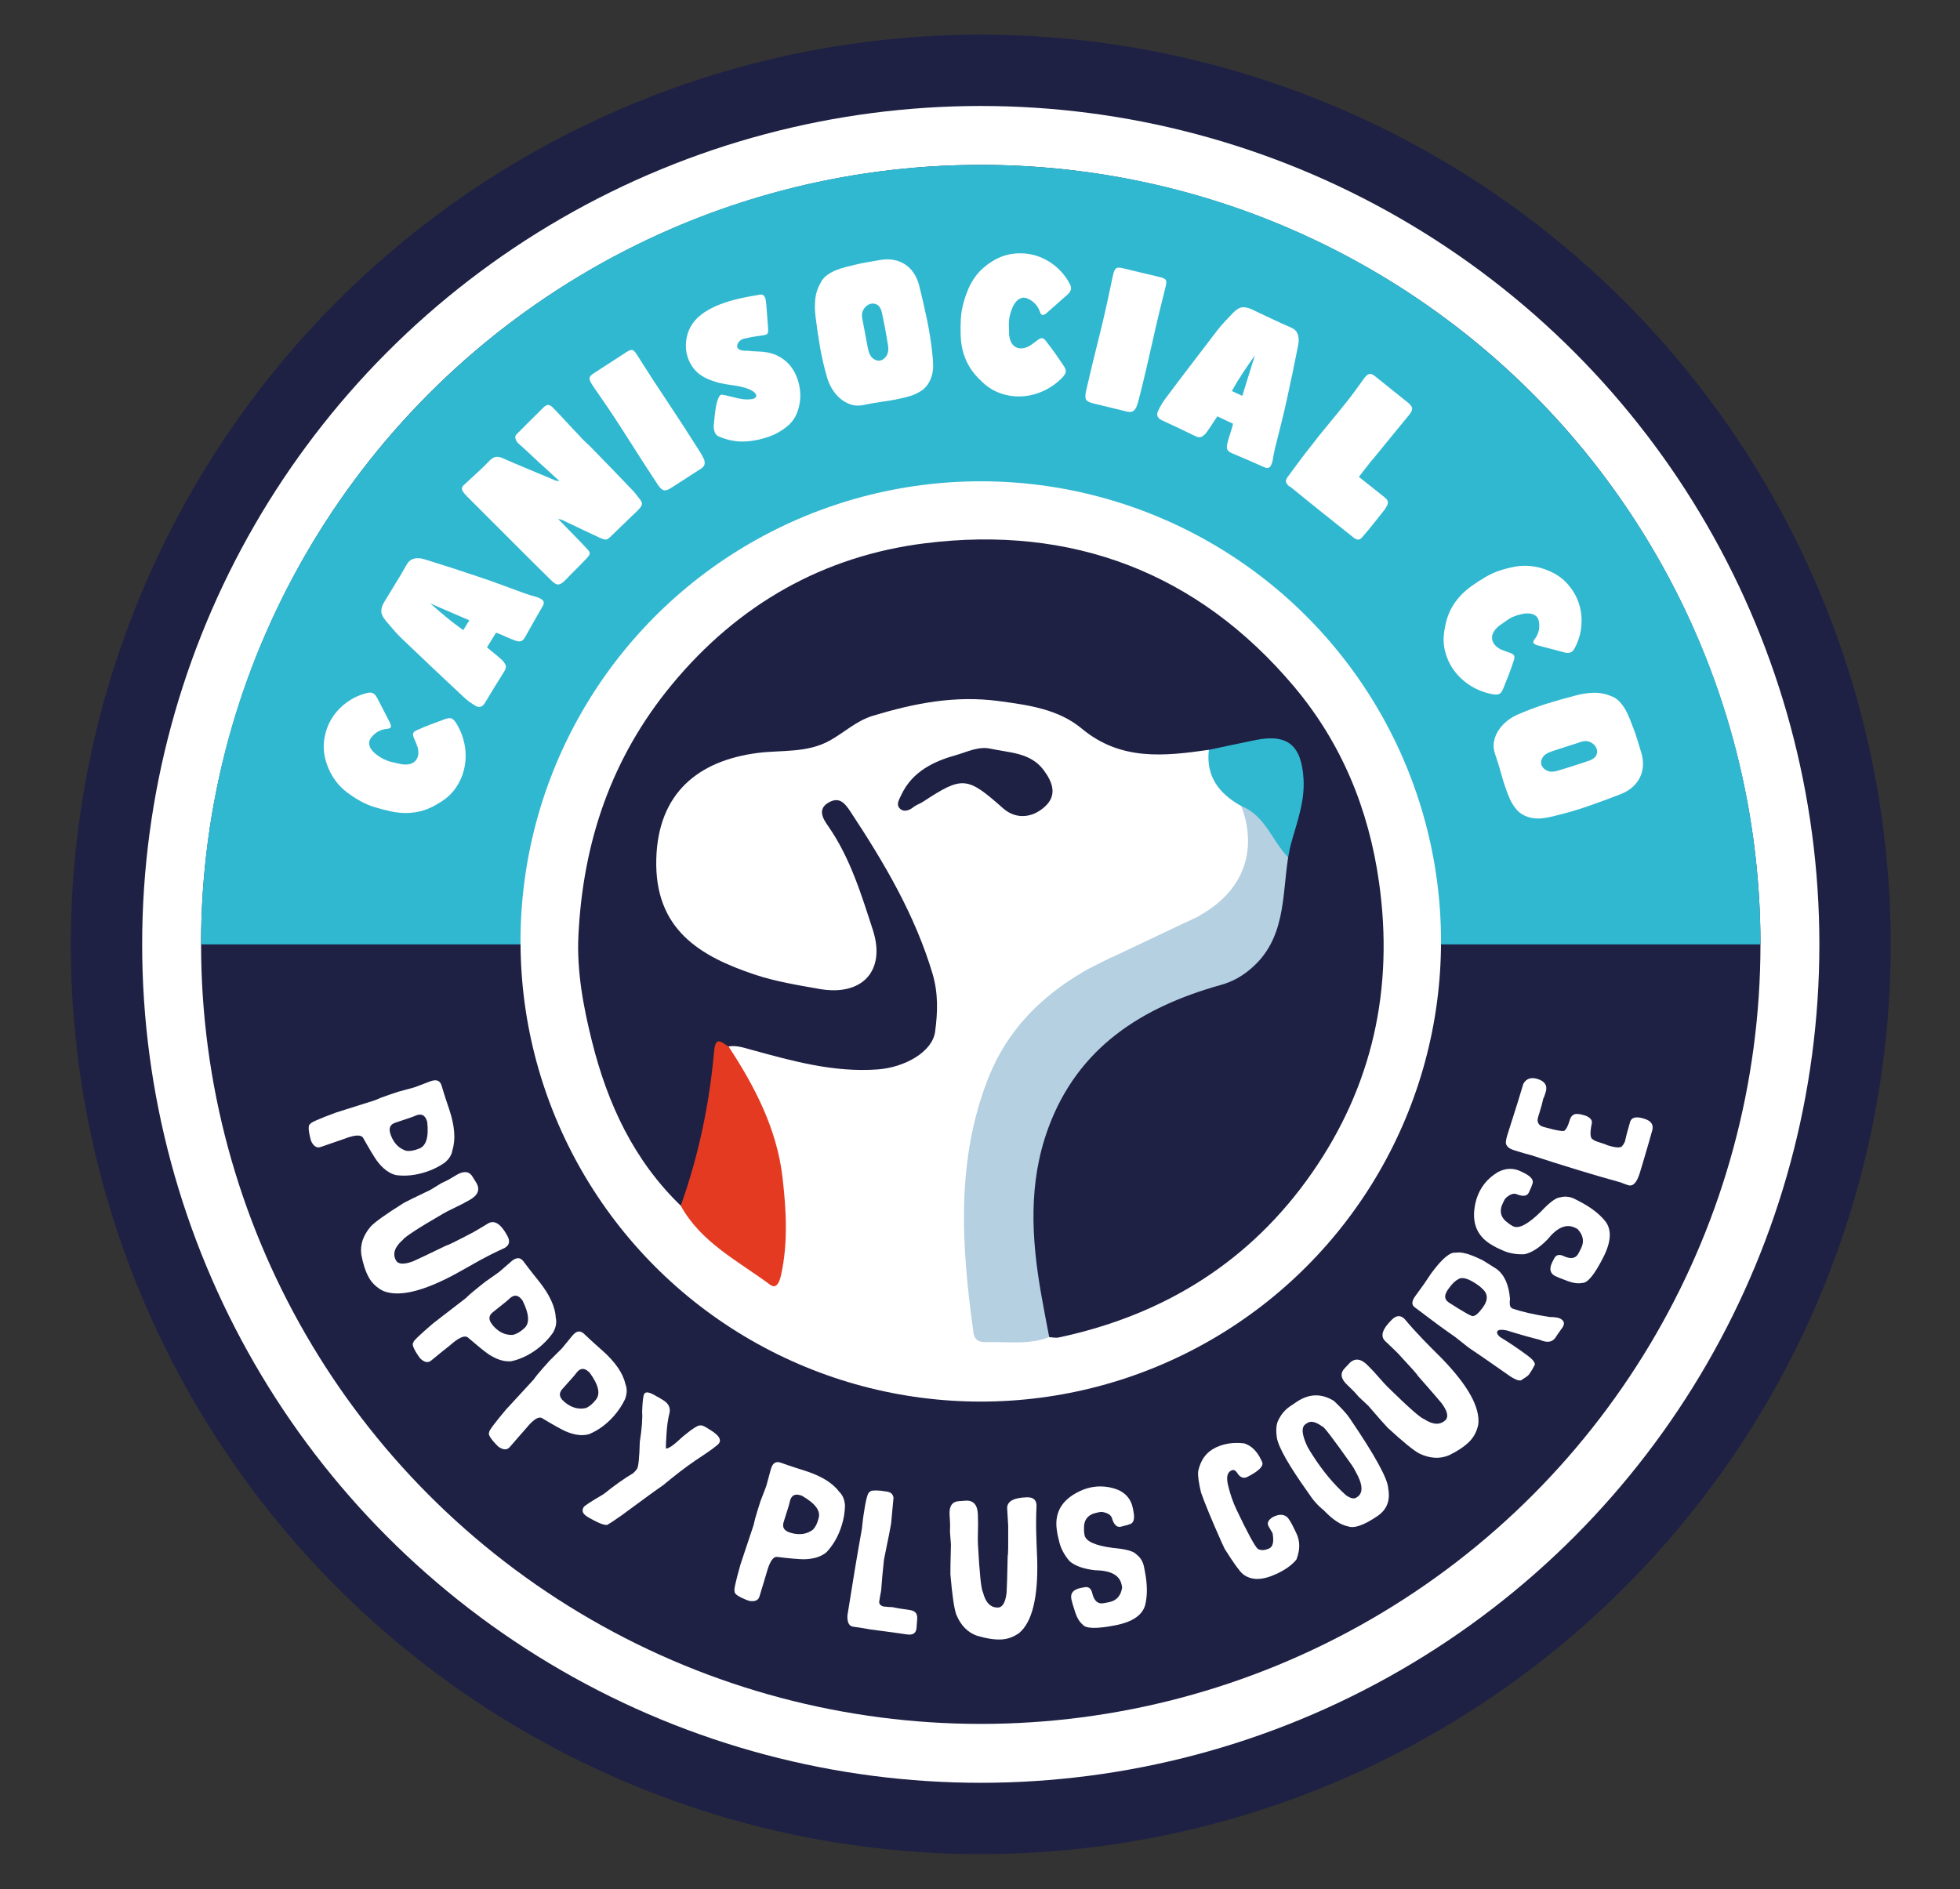 <svg xmlns="http://www.w3.org/2000/svg" xmlns:xlink="http://www.w3.org/1999/xlink" id="Layer_1" x="0px" y="0px" viewBox="0 0 318.75 307.31" style="enable-background:new 0 0 318.75 307.31;" xml:space="preserve"><rect x="0" y="0" width="318.75" height="307.31" fill="#333333" stroke="none"/><style type="text/css">	.st0{fill:#1E2144;}	.st1{fill:#FFFFFF;}	.st2{fill:#31B8D1;}	.st3{fill:#B5D0E1;}	.st4{fill:#E53A22;}</style><circle class="st0" cx="159.5" cy="153.62" r="147.98"></circle><circle class="st1" cx="159.5" cy="153.62" r="136.38"></circle><circle class="st1" cx="159.5" cy="169.78" r="119.33"></circle><circle class="st0" cx="159.5" cy="153.62" r="126.8"></circle><g>	<path class="st1" d="M71.79,176.51c0.31,1.04,0.57,1.86,0.77,2.46l0.5,1.5c0.89,2.66,1.06,4.85,0.53,6.56  c-0.1,0.76-0.51,1.46-1.25,2.08c-0.91,0.64-1.9,1.14-2.99,1.5c-1.71,0.57-3.36,0.75-4.95,0.54c-1.12-0.27-2.15-1.05-3.11-2.34  c-0.49-0.69-1.24-1.94-2.26-3.76c-0.32-0.45-1.15-0.45-2.49,0c-0.3,0.12-0.94,0.34-1.91,0.67l-0.2,0.07  c-0.16,0.05-0.85,0.29-2.09,0.72l-0.2,0.07c-0.62,0.21-1.14-0.12-1.55-0.98c-0.48-1.72-0.52-2.65-0.1-2.79  c-0.06-0.17,1.31-0.78,4.1-1.82l6.39-2.02c0.53-0.25,1.28-0.54,2.26-0.87l1.52-0.51c1.58-0.42,2.46-0.66,2.64-0.72l0.2-0.07  c1.44-0.56,2.23-0.86,2.36-0.9l0.15-0.05C70.99,175.56,71.54,175.78,71.79,176.51z M67.77,181.4c-0.42,0.18-0.76,0.31-1.03,0.4  l-2.47,0.83c-0.83,0.28-1.09,0.88-0.78,1.81l0.11,0.32c0.51,1.28,1.34,2.09,2.48,2.44c0.59,0.08,1.26-0.03,2.02-0.34  c1.19-0.4,1.65-1.84,1.38-4.34l-0.09-0.28C69.1,181.42,68.57,181.14,67.77,181.4z"></path>	<path class="st1" d="M82.51,201.02c0.49,0.89,0.33,1.56-0.48,2c-1.31,0.59-2.64,1.25-3.99,1.99c-0.88,0.48-2.16,1.2-3.85,2.16  c-5.37,2.92-9.33,3.86-11.88,2.82c-1.05-0.54-1.84-1.29-2.36-2.25c-0.52-0.95-0.91-2.16-1.19-3.65c-0.22-1.61,0.29-3.13,1.52-4.57  c0.68-0.74,2.49-2.03,5.41-3.86c0.55-0.3,1.99-1,4.31-2.11l1.8-1.1c0.53-0.25,0.93-0.44,1.18-0.58c0.79-0.47,1.26-0.75,1.41-0.83  c1.17-0.64,2.02-0.47,2.55,0.51c0.3,0.48,0.49,0.79,0.57,0.93c0.59,1.08,0.19,1.99-1.2,2.75l-1.2,0.65  c-1.39,0.68-2.14,1.05-2.27,1.12l-0.74,0.4c-4.09,2.37-6.28,3.81-6.6,4.29c-1.32,1.16-1.69,2.26-1.11,3.32  c0.36,0.67,1.3,0.72,2.81,0.15c0.59-0.25,2.41-1.12,5.45-2.59c0.04,0.07,1.49-0.64,4.34-2.14c0.34-0.18,1.15-0.67,2.44-1.45  C80.45,198.43,81.47,199.11,82.51,201.02z"></path>	<path class="st1" d="M85.09,205.13c0.65,0.87,1.17,1.55,1.57,2.05l0.98,1.23c1.75,2.19,2.67,4.19,2.75,5.98  c0.17,0.75,0.02,1.54-0.45,2.38c-0.63,0.91-1.4,1.72-2.29,2.44c-1.41,1.12-2.9,1.86-4.46,2.21c-1.14,0.13-2.39-0.25-3.73-1.13  c-0.7-0.48-1.83-1.4-3.41-2.76c-0.45-0.31-1.23-0.03-2.34,0.86c-0.24,0.22-0.76,0.64-1.57,1.28l-0.17,0.13  c-0.13,0.1-0.7,0.57-1.71,1.4l-0.16,0.13c-0.51,0.41-1.11,0.28-1.79-0.39c-1.05-1.45-1.4-2.32-1.06-2.59  c-0.11-0.15,0.96-1.18,3.23-3.12l5.31-4.1c0.41-0.42,1.02-0.95,1.82-1.59l1.25-1c1.34-0.94,2.08-1.46,2.24-1.58l0.16-0.13  c1.16-1.02,1.8-1.57,1.91-1.66l0.12-0.1C84.02,204.51,84.61,204.53,85.09,205.13z M83,211.11c-0.33,0.31-0.61,0.55-0.83,0.73  l-2.03,1.62c-0.69,0.55-0.72,1.2-0.11,1.97l0.21,0.27c0.92,1.03,1.98,1.51,3.17,1.44c0.58-0.13,1.17-0.47,1.78-1.02  c0.98-0.78,0.91-2.3-0.2-4.55l-0.18-0.23C84.26,210.66,83.66,210.58,83,211.11z"></path>	<path class="st1" d="M94.93,216.92c0.79,0.75,1.42,1.33,1.89,1.75l1.18,1.05c2.09,1.87,3.33,3.68,3.71,5.43  c0.29,0.71,0.28,1.52-0.05,2.42c-0.47,1-1.09,1.93-1.85,2.79c-1.2,1.35-2.54,2.32-4.02,2.93c-1.11,0.32-2.39,0.15-3.86-0.49  c-0.77-0.35-2.04-1.07-3.83-2.15c-0.5-0.23-1.22,0.18-2.16,1.24c-0.2,0.25-0.65,0.76-1.33,1.53l-0.14,0.16  c-0.11,0.12-0.59,0.68-1.45,1.67l-0.14,0.16c-0.44,0.49-1.05,0.46-1.83-0.08c-1.27-1.26-1.77-2.05-1.47-2.38  c-0.14-0.12,0.75-1.33,2.66-3.61l4.54-4.93c0.33-0.48,0.84-1.1,1.53-1.88l1.07-1.2c1.16-1.14,1.81-1.79,1.94-1.93l0.14-0.16  c0.98-1.2,1.51-1.85,1.6-1.95l0.11-0.12C93.76,216.49,94.35,216.4,94.93,216.92z M93.87,223.16c-0.28,0.36-0.51,0.65-0.7,0.86  l-1.73,1.94c-0.58,0.65-0.51,1.31,0.22,1.96l0.26,0.23c1.08,0.86,2.2,1.15,3.36,0.89c0.55-0.22,1.08-0.66,1.58-1.3  c0.83-0.93,0.52-2.42-0.96-4.45l-0.22-0.19C95.03,222.51,94.43,222.53,93.87,223.16z"></path>	<path class="st1" d="M107.86,227.76c0.9,0.56,1.23,1.29,1,2.17c-0.23,0.9-0.39,2.01-0.47,3.33c-0.08,1.32-0.11,2.1-0.1,2.34  c0.34,0.13,1.27-0.51,2.77-1.93c1.65-1.37,2.62-1.96,2.91-1.78c0.05-0.08,0.31,0,0.78,0.24l0.89,0.56  c1.25,0.78,1.69,1.47,1.31,2.06c-0.21,0.34-1.51,1.28-3.89,2.84c-1.52,1.04-3.27,2.38-5.25,4.03c-0.62,0.4-2.86,2.02-6.71,4.87  c-1.27,0.89-1.98,1.36-2.12,1.4c-0.25,0.41-1.34,0.06-3.25-1.04l-0.27-0.17c-0.71-0.45-0.89-0.95-0.54-1.52  c0.15-0.24,1.23-0.94,3.25-2.12c1.75-1.41,3.35-2.55,4.8-3.4c0.3-0.28,0.51-0.52,0.64-0.72c0.22-0.36,0.37-1.81,0.44-4.38  c0.33-2.14,0.46-3.78,0.38-4.92c0.06-1.65,0.17-2.61,0.34-2.87l0.03-0.04c0.24-0.39,0.9-0.24,1.97,0.42  C106.86,227.16,107.23,227.36,107.86,227.76z"></path>	<path class="st1" d="M126.91,237.91c1.03,0.36,1.84,0.64,2.44,0.83l1.5,0.48c2.67,0.84,4.55,1.99,5.62,3.43  c0.56,0.53,0.88,1.27,0.95,2.23c-0.02,1.11-0.2,2.21-0.55,3.3c-0.54,1.72-1.37,3.16-2.47,4.32c-0.88,0.74-2.12,1.12-3.72,1.14  c-0.84-0.01-2.3-0.14-4.37-0.39c-0.55-0.01-1.04,0.67-1.47,2.02c-0.08,0.31-0.28,0.96-0.58,1.94l-0.06,0.2  c-0.05,0.16-0.26,0.86-0.64,2.11l-0.06,0.2c-0.2,0.63-0.77,0.85-1.7,0.68c-1.68-0.62-2.45-1.14-2.32-1.56  c-0.18-0.06,0.14-1.52,0.95-4.39l2.12-6.36c0.11-0.57,0.32-1.35,0.63-2.34l0.48-1.53c0.59-1.52,0.92-2.38,0.97-2.56l0.06-0.2  c0.4-1.49,0.62-2.3,0.66-2.44l0.05-0.15C125.67,237.99,126.18,237.67,126.91,237.91z M128.5,244.04c-0.1,0.44-0.2,0.8-0.28,1.07  l-0.78,2.48c-0.26,0.84,0.07,1.4,1.01,1.7l0.33,0.1c1.34,0.34,2.48,0.15,3.43-0.57c0.41-0.43,0.72-1.04,0.91-1.84  c0.38-1.2-0.52-2.42-2.7-3.67l-0.28-0.09C129.3,242.96,128.76,243.23,128.5,244.04z"></path>	<path class="st1" d="M143.19,242.48l1.04,0.15c0.64,0.09,1,0.43,1.08,1l-0.39,4.2c-0.06,0.44-0.45,2.4-1.16,5.86  c-0.21,1.91-0.36,3.59-0.46,5.03c-0.14,0.71-0.24,1.3-0.31,1.76c-0.06,0.4,0.17,0.68,0.68,0.84c0.85,0.09,1.32,0.12,1.42,0.1  c0.52,0.11,0.95,0.19,1.29,0.24l1.56,0.23c0.73,0.11,1.13,0.43,1.19,0.97c0.07,0.01,0.04,0.68-0.08,2.01l-0.02,0.1  c-0.1,0.73-0.63,1.03-1.56,0.89l-0.89-0.13c-1.68-0.24-3.35-0.46-5-0.67c-0.64-0.13-1.59-0.28-2.86-0.46  c-0.63-0.09-0.94-0.68-0.91-1.78l0.04-0.26c0.85-5.39,1.62-10.02,2.32-13.88c0.06-0.66,0.15-1.38,0.25-2.14  c0.38-2.6,0.72-3.88,1.03-3.83C141.49,242.47,142.07,242.39,143.19,242.48z"></path>	<path class="st1" d="M167.01,243.56c1.02-0.03,1.54,0.42,1.56,1.34c-0.07,1.43-0.09,2.92-0.05,4.46c0.02,1,0.08,2.47,0.16,4.41  c0.15,6.12-0.83,10.07-2.92,11.85c-0.96,0.69-1.98,1.05-3.08,1.07c-1.08,0.03-2.34-0.18-3.79-0.61c-1.53-0.54-2.65-1.69-3.37-3.44  c-0.35-0.95-0.67-3.14-0.96-6.58c-0.01-0.63,0.02-2.23,0.09-4.8l-0.16-2.1c0.02-0.59,0.03-1.03,0.02-1.31  c-0.06-0.92-0.09-1.46-0.09-1.63c-0.03-1.33,0.51-2.01,1.62-2.04c0.56-0.05,0.92-0.07,1.09-0.08c1.23-0.03,1.86,0.74,1.9,2.32  l0.03,1.37c-0.03,1.54-0.05,2.39-0.04,2.53l0.02,0.84c0.25,4.72,0.52,7.33,0.81,7.83c0.43,1.7,1.24,2.53,2.44,2.5  c0.76-0.02,1.23-0.83,1.41-2.43c0.05-0.64,0.11-2.65,0.18-6.03c0.08,0,0.1-1.62,0.08-4.84c-0.01-0.38-0.07-1.33-0.17-2.84  C163.77,244.22,164.84,243.61,167.01,243.56z"></path>	<path class="st1" d="M176.22,242.29c1.84-0.68,3.69-0.67,5.55,0.03c1.36,0.59,2.18,1.59,2.46,3.01l0.1,0.52  c0.25,1.27,0.02,1.98-0.71,2.12c-0.13,0.06-0.59,0.19-1.37,0.38c-0.61,0.12-1.07-0.31-1.38-1.28c-0.12-0.58-0.65-0.96-1.62-1.13  c-0.14-0.01-0.28,0-0.42,0.03l-0.41,0.08c-1.49,0.29-2.2,1.18-2.13,2.66c-0.01,0.29,0.01,0.59,0.07,0.9l0.02,0.1  c0.2,1.02,1.76,1.72,4.67,2.09c2.06,0.18,3.31,0.53,3.74,1.03c0.67,0.5,1.09,1.19,1.26,2.05l0.12,0.62  c0.42,2.11,0.45,3.92,0.1,5.45c-0.4,1.72-2.01,2.86-4.83,3.42c-3.09,0.61-4.88,0.57-5.38-0.12c-0.49-0.41-0.89-1.05-1.18-1.91  c-0.37-1.13-0.58-1.88-0.65-2.23c-0.19-0.96,0.32-1.56,1.52-1.8l0.62-0.12c0.69-0.14,1.12,0.23,1.29,1.08  c0.31,1.19,0.92,1.69,1.85,1.51l0.83-0.16c1.24-0.24,1.96-1.05,2.15-2.41l-0.08-0.41c-0.31-1.55-1.73-2.34-4.27-2.37  c-1.91-0.21-3.31-0.71-4.2-1.48c-0.93-1.08-1.52-2.25-1.76-3.51c-0.13-0.44-0.24-0.97-0.32-1.6  C171.44,245.81,172.9,243.63,176.22,242.29z"></path>	<path class="st1" d="M197.76,235.44c1.37-0.64,2.91-0.86,4.6-0.65c1.16,0.38,2.07,1.27,2.73,2.67l0.16,0.33  c0.31,0.67-0.5,1.5-2.45,2.48c-0.61,0.29-1.16,0.04-1.64-0.74c-0.27-0.38-0.56-0.5-0.87-0.35l-0.05,0.02  c-0.7,0.33-0.85,1.19-0.47,2.6c0.32,1.33,0.76,2.59,1.33,3.79c1.86,3.9,3.02,6.03,3.49,6.39c0.53,0.25,1.13,0.21,1.78-0.09  l0.06-0.03c0.58-0.27,0.76-1.07,0.54-2.4l-0.04-0.1c-0.41-0.7-0.63-1.08-0.66-1.14c-0.24-0.52,0.01-1,0.74-1.45l0.15-0.07  c0.83-0.39,1.53-0.39,2.08,0.01c0.33,0.25,0.78,0.99,1.35,2.21l0.25,0.52c0.61,1.29,0.6,2.71-0.01,4.25  c-0.7,0.87-1.78,1.65-3.24,2.33c-2.33,1.09-4.15,1.09-5.48,0.01c-0.5-0.4-1.48-1.76-2.94-4.08l-0.47-1  c-1.62-3.64-2.75-6.37-3.38-8.17c-0.36-1.52-0.52-2.65-0.48-3.38C195.22,237.5,196.19,236.18,197.76,235.44z"></path>	<path class="st1" d="M209.77,228.78l1.08-0.73c2.01-1.36,4.03-1.43,6.07-0.18c1.2,1.13,2.05,2.06,2.54,2.77  c4.14,6.09,6.24,9.91,6.3,11.47c0.37,1.96-0.21,3.45-1.72,4.48l-0.09,0.06c-2.17,1.48-3.77,2.02-4.78,1.62  c-1.16-0.22-2.46-1.09-3.9-2.61c-0.92-0.72-1.75-1.66-2.49-2.8c-3.12-4.38-4.83-7.36-5.12-8.96c-0.19-1.28-0.11-2.25,0.24-2.9  C208.35,230.06,208.98,229.32,209.77,228.78z M213.51,236.78c1.63,2.54,3.42,4.68,5.36,6.42c0.74,0.54,1.32,0.67,1.74,0.39  l0.12-0.08c0.99-0.67,0.91-2.04-0.25-4.09c-0.17-0.36-0.38-0.72-0.62-1.07c-3.04-4.31-4.64-6.41-4.81-6.3  c-1.06-0.78-1.88-0.97-2.46-0.57l-0.27,0.18c-0.72,0.49-0.62,1.71,0.31,3.67C212.94,235.88,213.23,236.37,213.51,236.78z"></path>	<path class="st1" d="M226.38,214.64c0.73-0.71,1.42-0.73,2.06-0.07c0.92,1.1,1.91,2.2,2.98,3.31c0.69,0.72,1.73,1.77,3.11,3.14  c4.25,4.4,6.21,7.97,5.88,10.7c-0.24,1.15-0.75,2.11-1.54,2.87c-0.78,0.75-1.84,1.46-3.2,2.12c-1.49,0.64-3.1,0.55-4.81-0.25  c-0.9-0.46-2.62-1.86-5.16-4.19c-0.44-0.45-1.5-1.65-3.18-3.6l-1.54-1.44c-0.38-0.45-0.67-0.77-0.88-0.98  c-0.66-0.64-1.05-1.02-1.17-1.14c-0.93-0.96-0.99-1.82-0.19-2.6c0.38-0.42,0.63-0.68,0.75-0.8c0.88-0.85,1.87-0.71,2.97,0.42  l0.95,0.98c1.02,1.16,1.58,1.79,1.68,1.89l0.58,0.61c3.38,3.31,5.34,5.04,5.9,5.21c1.46,0.96,2.63,1.02,3.49,0.19  c0.55-0.53,0.35-1.44-0.6-2.74c-0.4-0.5-1.72-2.02-3.95-4.56c0.06-0.05-1.02-1.26-3.22-3.62c-0.27-0.28-0.95-0.93-2.05-1.97  C224.44,217.32,224.82,216.15,226.38,214.64z"></path>	<path class="st1" d="M232.74,207.15c1.76-2.4,3.1-3.53,4.01-3.38c0.9-0.17,2.24,0.19,4.02,1.07c0.04-0.05,0.9,0.47,2.59,1.56  c1.29,0.95,2.03,2.58,2.21,4.9c-0.11,0.77-0.03,1.25,0.22,1.43l0.17,0.12c1.56,0.54,3.58,1,6.06,1.38  c0.94,0.01,1.55,0.12,1.83,0.33l0.13,0.09c0.47,0.34,0.48,0.82,0.03,1.42l-0.06,0.08c-0.32,0.43-0.66,0.93-1.04,1.5  c-0.52,0.71-1.36,0.8-2.53,0.28c-1.28-0.31-3.07-0.81-5.36-1.52c-0.82-0.16-1.31-0.13-1.48,0.11c-0.18,0.24-0.05,0.55,0.37,0.94  c1.39,0.85,2.74,1.75,4.04,2.7l0.48,0.35c0.8,0.58,1.19,1.08,1.19,1.47l-0.03,0.04c-0.3,0.6-0.6,1.1-0.9,1.52  c-0.16,0.22-0.52,0.49-1.09,0.82c-0.32,0.44-1.19,0.14-2.6-0.9c-2.7-1.89-4.75-3.31-6.16-4.25c-1.03-0.8-1.76-1.38-2.2-1.74  c-1.29-0.9-2.24-1.58-2.85-2.03c-0.54-0.39-1.79-1.33-3.74-2.81c-0.52-0.38-0.48-1,0.14-1.84l0.76-1.04  C231.27,209.33,231.87,208.46,232.74,207.15z M235.69,211.92c2.47,1.58,3.76,2.3,3.87,2.15c0.37,0.01,0.9-0.45,1.58-1.38  c0.78-1.06,0.86-1.97,0.25-2.72c-0.19-0.23-0.46-0.48-0.79-0.76c-1.58-1.16-2.7-1.55-3.36-1.18c-0.51,0.25-1.01,0.71-1.5,1.38  l-0.18,0.24c-0.69,0.94-0.71,1.65-0.07,2.12L235.69,211.92z"></path>	<path class="st1" d="M240.12,195.03c0.59-1.87,1.74-3.32,3.45-4.35c1.3-0.71,2.6-0.73,3.89-0.08l0.47,0.24  c1.16,0.59,1.57,1.21,1.24,1.86c-0.03,0.14-0.21,0.58-0.55,1.31c-0.28,0.55-0.9,0.65-1.86,0.29c-0.53-0.27-1.16-0.08-1.88,0.58  c-0.09,0.1-0.17,0.22-0.24,0.35l-0.19,0.38c-0.69,1.35-0.43,2.46,0.78,3.31c0.22,0.19,0.47,0.36,0.75,0.5l0.09,0.05  c0.93,0.47,2.44-0.33,4.53-2.39c1.42-1.51,2.46-2.28,3.12-2.31c0.81-0.22,1.61-0.13,2.4,0.27l0.56,0.29  c1.92,0.97,3.37,2.07,4.35,3.28c1.11,1.38,1.01,3.35-0.29,5.91c-1.42,2.81-2.56,4.2-3.41,4.17c-0.63,0.13-1.37,0.05-2.23-0.25  c-1.12-0.41-1.84-0.7-2.16-0.86c-0.88-0.44-1.04-1.21-0.48-2.31l0.29-0.56c0.32-0.63,0.87-0.74,1.65-0.34  c1.13,0.49,1.9,0.32,2.33-0.53l0.38-0.75c0.57-1.12,0.38-2.18-0.57-3.18l-0.38-0.19c-1.41-0.71-2.91-0.08-4.5,1.9  c-1.34,1.37-2.6,2.17-3.75,2.4c-1.42,0.07-2.7-0.19-3.85-0.77c-0.43-0.17-0.91-0.41-1.45-0.74  C239.96,200.97,239.13,198.47,240.12,195.03z"></path>	<path class="st1" d="M247.73,176.31c0.48-0.87,1.26-1.13,2.35-0.79c1.19,0.38,1.62,1.1,1.28,2.17l-0.11,0.34  c-0.09,0.29-0.18,0.53-0.28,0.7c-0.13,0.63-0.33,1.4-0.62,2.3l-0.19,0.6c-0.27,0.85,0,1.41,0.82,1.67c2.25,0.63,3.42,0.82,3.5,0.57  c0.26-0.25,0.49-0.68,0.69-1.31l0.12-0.38c0.23-0.73,0.67-1.05,1.33-0.97c0.23-0.01,0.64,0.08,1.21,0.26  c0.87,0.34,1.2,0.81,1.01,1.42c-0.3,1.5-0.22,2.33,0.24,2.47c0.12,0.13,0.39,0.26,0.79,0.39l0.76,0.24  c0.35,0.11,0.62,0.22,0.81,0.31c1.49,0.47,2.31,0.46,2.46-0.02c0.04,0.01,0.16-0.18,0.35-0.57c0.15-0.7,0.43-1.78,0.86-3.24  c0.23-0.73,0.99-0.9,2.27-0.5l0.06,0.02c1.13,0.36,1.54,1.01,1.24,1.96c-0.05,0.17-0.21,0.72-0.47,1.67  c-0.81,2.79-1.33,4.54-1.56,5.27c-0.48,1.5-1.09,2.14-1.84,1.9l-0.2-0.06c-0.28-0.09-0.63-0.22-1.07-0.4  c-4.17-1.14-9.05-2.63-14.63-4.45c-0.65-0.16-1.49-0.4-2.53-0.73l-0.21-0.07c-0.86-0.27-1.29-0.71-1.28-1.33  c0.05-0.39,0.13-0.77,0.25-1.13l1.05-3.31C246.58,180.13,247.09,178.46,247.73,176.31z"></path></g><path class="st2" d="M32.7,153.62c0-70.03,56.77-126.8,126.8-126.8s126.8,56.77,126.8,126.8"></path><circle class="st1" cx="159.5" cy="153.14" r="74.85"></circle><path class="st0" d="M196.59,121.97c-7.24,1.04-14.33,1.82-20.65-3.44c-3.81-3.17-8.6-3.83-13.5-4.49 c-7.13-0.96-13.75,0.36-20.45,2.38c-2.72,0.82-4.68,2.73-7.04,4.04c-3.71,2.06-7.8,1.52-11.67,2.01 c-9.69,1.23-16.26,6.5-16.55,17.25c-0.31,11.45,7.07,15.83,16.07,18.83c3.38,1.12,6.96,1.7,10.48,2.32 c6.92,1.22,10.83-2.95,8.67-9.6c-1.89-5.82-3.69-11.75-7.27-16.9c-0.77-1.1-1.88-2.76,0.15-3.87c1.74-0.95,2.62,0.22,3.52,1.59 c5.45,8.26,10.45,16.73,13.31,26.31c0.94,3.15,0.84,6.34,0.41,9.44c-0.46,3.3-4.97,5.8-9.35,6.12c-7.14,0.52-13.87-1.37-20.6-3.22 c-1.24-0.34-2.36-0.72-3.63-0.52c-1.48,1.18-1.35,2.96-1.64,4.55c-1.07,5.77-1.87,11.59-3.71,17.19c-0.51,1.54-0.76,3.28-2.42,4.17 c-7.63-7.36-11.9-16.55-14.43-26.66c-1.43-5.71-2.52-11.56-2.22-17.4c0.76-15.09,5.32-28.74,15.16-40.67 c10.85-13.15,24.76-20.98,41.21-23.03c23.83-2.98,44.36,4.71,60.03,23.34c7.69,9.15,12.13,19.88,13.81,31.88 c2.41,17.22-1.06,33.01-10.89,47.16c-10.01,14.42-24.04,23.16-41.21,26.81c-0.48,0.1-1.02-0.03-1.53-0.05 c-2.34-2.99-2.41-6.71-2.84-10.16c-1.08-8.63-1.28-17.24,2.26-25.55c4.62-10.86,12.84-17.99,23.86-20.97 c9.47-2.56,13.57-8.16,14.12-17.35c0.08-1.39,0.49-2.76,0.56-4.16c0.28-4.05,2.54-7.68,2.31-11.88c-0.29-5.15-1.82-6.49-6.93-5.77 C201.53,122,199.11,123.46,196.59,121.97z"></path><path class="st3" d="M209.49,139.46c-1,6.41-0.38,13.33-6.13,18.17c-1.46,1.23-2.92,2.05-4.83,2.59 c-12.77,3.58-23.22,10.1-28.06,23.3c-3.26,8.89-2.74,17.94-1.14,27.04c0.41,2.32,0.86,4.63,1.3,6.94c-3.31,1.3-6.78,0.72-10.19,0.82 c-1.1,0.03-1.93-0.2-2.13-1.58c-1.95-14.02-2.91-28,2.48-41.54c3.02-7.58,8.5-13.14,15.52-17.2c1.3-0.75,2.66-1.37,4.46-2.29 c-3.33-2.28-6.74-3.74-8.53-7.18c-1.27-2.45-1.79-4.88,0.8-6.29c2.36-1.29,4.98-0.72,6.66,1.81c0.49,0.74,0.78,1.61,1.3,2.33 c3.59,4.91,8.27,5.74,14.05,2.56c7.06-3.89,9.58-10.47,6.82-17.82c3.66-0.19,4.6,2.98,6.32,5.16 C208.92,137.19,208.89,138.47,209.49,139.46z"></path><path class="st4" d="M110.71,196.13c2.91-8.15,4.66-16.56,5.43-25.17c0.24-2.63,1.32-1.28,2.34-0.74 c4.29,6.55,7.87,13.42,8.78,21.33c0.61,5.26,0.92,10.56-0.23,15.82c-0.24,1.07-0.69,2.43-1.82,1.59 C120.02,205.1,114.01,202.12,110.71,196.13z"></path><path class="st2" d="M209.49,139.46c-2.63-2.69-3.72-6.78-7.6-8.33c-3.6-1.99-5.8-4.79-5.3-9.15c2.55-0.54,5.1-1.1,7.66-1.61 c5.22-1.05,7.42,0.96,7.74,6.32c0.23,3.78-1.1,7.11-2.04,10.58C209.75,137.99,209.64,138.73,209.49,139.46z"></path><path class="st0" d="M161.11,121.79c3.07,0.68,6.49,0.59,8.65,3.52c1.38,1.88,2.24,3.99,0.19,5.88c-2.08,1.91-4.75,2.12-6.81,0.3 c-5.84-5.16-6.56-5.33-13.02-1.08c-0.51,0.33-1.13,0.52-1.6,0.9c-0.66,0.53-1.49,0.79-2.07,0.31c-0.81-0.68-0.27-1.47,0.13-2.32 c1.81-3.87,5.38-5.5,9.03-6.51C157.3,122.31,159.13,121.35,161.11,121.79z"></path><polygon class="st1" points="180.82,155.73 195.11,148.95 177.95,135.05 165.63,144.15 168.47,150.98 "></polygon><g>	<path class="st1" d="M59.13,130.58c-0.74-0.37-1.45-0.8-2.14-1.29c-0.94-0.63-1.73-1.36-2.37-2.21c-0.64-0.85-1.13-1.79-1.48-2.83  c-0.45-1.31-0.59-2.59-0.42-3.85c0.17-1.26,0.56-2.4,1.18-3.44c0.62-1.03,1.43-1.92,2.45-2.67c1.01-0.75,2.14-1.27,3.39-1.57  c0.36-0.09,0.66-0.08,0.91,0.04c0.24,0.12,0.45,0.34,0.63,0.66c0.37,0.71,0.73,1.41,1.08,2.09c0.34,0.68,0.7,1.37,1.06,2.06  c0.15,0.35,0.19,0.59,0.12,0.74c-0.07,0.14-0.3,0.23-0.68,0.26c-0.9,0.09-1.66,0.48-2.28,1.16c-0.38,0.4-0.57,0.8-0.55,1.18  c0.02,0.39,0.16,0.75,0.41,1.07s0.57,0.63,0.95,0.89c0.38,0.27,0.73,0.48,1.06,0.64c0.42,0.2,0.85,0.36,1.28,0.45  c0.43,0.1,0.88,0.2,1.33,0.3c0.09,0.03,0.16,0.04,0.22,0.05c0.06,0.01,0.14,0.02,0.23,0.03c0.97,0.1,1.68-0.12,2.11-0.65  c0.44-0.53,0.53-1.27,0.28-2.2c-0.08-0.23-0.17-0.46-0.26-0.68c-0.1-0.23-0.19-0.46-0.29-0.69c-0.17-0.37-0.22-0.65-0.16-0.84  c0.06-0.2,0.28-0.37,0.67-0.53c0.71-0.32,1.44-0.62,2.19-0.91c0.75-0.29,1.51-0.57,2.28-0.85c0.49-0.18,0.85-0.22,1.11-0.12  c0.25,0.11,0.52,0.38,0.79,0.82c0.69,1.14,1.13,2.33,1.35,3.57c0.21,1.24,0.19,2.44-0.05,3.61c-0.24,1.17-0.71,2.26-1.39,3.26  c-0.68,1.01-1.59,1.83-2.72,2.48c-1.35,0.86-2.73,1.39-4.16,1.56c-1.43,0.18-2.92,0.05-4.48-0.38c-0.11-0.02-0.22-0.04-0.33-0.07  s-0.24-0.06-0.38-0.09l-0.59-0.18C60.65,131.24,59.87,130.95,59.13,130.58z"></path>	<path class="st1" d="M79.2,105.3c0.39,0.34,0.76,0.65,1.11,0.92c0.34,0.27,0.69,0.56,1.04,0.88c0.15,0.13,0.28,0.25,0.4,0.37  c0.12,0.11,0.21,0.25,0.29,0.39c0.3,0.37,0.3,0.79,0.02,1.26c-0.55,0.87-1.09,1.74-1.62,2.62c-0.53,0.87-1.06,1.74-1.58,2.6  c-0.19,0.32-0.42,0.52-0.68,0.61c-0.26,0.09-0.54,0.04-0.85-0.14c-0.36-0.22-0.71-0.45-1.04-0.69c-0.33-0.24-0.64-0.5-0.93-0.78  c-1.72-1.61-3.42-3.2-5.09-4.78c-1.67-1.58-3.33-3.17-5-4.76c-0.47-0.45-0.91-0.92-1.31-1.4c-0.4-0.48-0.81-0.96-1.23-1.44  c-0.46-0.55-0.7-1.05-0.72-1.51c-0.02-0.46,0.15-0.99,0.52-1.6c0.61-1,1.21-1.99,1.82-2.98c0.61-0.98,1.19-1.97,1.76-2.98  c0.26-0.46,0.57-0.77,0.93-0.92c0.36-0.15,0.76-0.2,1.21-0.15c0.18,0.01,0.36,0.04,0.54,0.09s0.36,0.11,0.55,0.16  c1.4,0.43,2.78,0.87,4.14,1.31c1.36,0.44,2.73,0.89,4.11,1.36c1.35,0.44,2.66,0.9,3.94,1.38c1.28,0.48,2.56,0.95,3.86,1.42  c0.32,0.11,0.64,0.22,0.95,0.31c0.31,0.09,0.61,0.18,0.92,0.26c0.12,0.03,0.24,0.08,0.36,0.13c0.11,0.05,0.23,0.11,0.33,0.17  c0.5,0.28,0.61,0.65,0.35,1.12l-0.14,0.23c-0.46,0.8-0.92,1.59-1.36,2.38c-0.45,0.79-0.9,1.59-1.36,2.42  c-0.21,0.39-0.44,0.63-0.67,0.72c-0.23,0.09-0.55,0.06-0.96-0.08c-0.41-0.14-0.8-0.3-1.18-0.47c-0.38-0.17-0.75-0.33-1.11-0.49  c-0.19-0.07-0.34-0.13-0.47-0.19c-0.13-0.06-0.26-0.1-0.38-0.14L79.2,105.3z M69.96,98.14c0.88,0.78,1.75,1.53,2.63,2.26  c0.88,0.73,1.8,1.43,2.76,2.09l0.97-1.59c-1.1-0.48-2.17-0.94-3.22-1.39C72.05,99.07,71.01,98.61,69.96,98.14z"></path>	<path class="st1" d="M90.75,84.4c0.8,0.83,1.6,1.65,2.4,2.46s1.58,1.62,2.34,2.44c0.31,0.32,0.45,0.57,0.42,0.76  c-0.03,0.19-0.2,0.44-0.5,0.76c-0.54,0.57-1.08,1.13-1.64,1.68c-0.56,0.55-1.11,1.12-1.68,1.71c-0.26,0.27-0.48,0.48-0.68,0.62  c-0.2,0.14-0.39,0.22-0.57,0.24c-0.18,0.02-0.37-0.03-0.57-0.15c-0.2-0.12-0.42-0.3-0.67-0.56c-0.99-0.97-1.95-1.92-2.9-2.86  s-1.89-1.88-2.82-2.82c-1.33-1.33-2.65-2.65-3.96-3.96s-2.64-2.64-3.98-3.98c-0.1-0.1-0.2-0.22-0.31-0.34s-0.22-0.27-0.33-0.44  c-0.28-0.39-0.23-0.76,0.17-1.09c0.71-0.67,1.42-1.32,2.13-1.97c0.71-0.65,1.4-1.32,2.08-2.03c0.32-0.31,0.63-0.49,0.92-0.54  c0.3-0.05,0.64,0,1.02,0.14c1.4,0.63,2.79,1.22,4.18,1.79c1.39,0.57,2.78,1.15,4.16,1.74c0.16,0.09,0.32,0.15,0.48,0.19  c0.16,0.03,0.34,0.05,0.55,0.04c-0.4-0.33-0.78-0.67-1.14-1.01c-0.36-0.34-0.74-0.68-1.12-1.03c-0.72-0.64-1.43-1.29-2.14-1.97  c-0.71-0.67-1.44-1.34-2.18-2c-0.07-0.08-0.15-0.15-0.23-0.22s-0.15-0.16-0.19-0.26c-0.11-0.19-0.17-0.38-0.19-0.58  c-0.02-0.19,0.07-0.39,0.26-0.57c0.71-0.71,1.44-1.44,2.16-2.17c0.73-0.73,1.46-1.44,2.18-2.15c0.29-0.28,0.55-0.42,0.78-0.4  c0.23,0.02,0.49,0.18,0.8,0.5c0.73,0.75,1.44,1.51,2.14,2.27c0.7,0.76,1.41,1.52,2.16,2.29c0.3,0.36,0.61,0.68,0.94,0.98  c0.33,0.3,0.66,0.61,0.98,0.94c2.22,2.27,4.44,4.56,6.64,6.87c0.25,0.26,0.47,0.52,0.68,0.8c0.21,0.28,0.42,0.56,0.65,0.84  c0.17,0.25,0.25,0.47,0.23,0.64c-0.02,0.17-0.13,0.39-0.35,0.65c-0.18,0.22-0.37,0.43-0.58,0.62c-0.21,0.19-0.42,0.38-0.62,0.58  l-3.44,3.33c-0.19,0.19-0.35,0.32-0.47,0.42c-0.12,0.09-0.24,0.15-0.36,0.16c-0.12,0.02-0.25,0-0.39-0.04  c-0.14-0.05-0.33-0.12-0.57-0.21c-1.03-0.48-2.05-0.96-3.05-1.43s-2.01-0.96-3.04-1.45c-0.1-0.05-0.21-0.09-0.34-0.12  C91.06,84.47,90.91,84.44,90.75,84.4z"></path>	<path class="st1" d="M113.84,73.52c0.12,0.19,0.24,0.4,0.36,0.61c0.11,0.21,0.21,0.42,0.3,0.61c0.12,0.35,0.13,0.64,0.05,0.87  c-0.08,0.23-0.27,0.45-0.57,0.64l-4.81,3.1c-0.52,0.34-0.93,0.47-1.21,0.4c-0.29-0.07-0.62-0.37-0.99-0.92  c-1.68-2.55-3.29-5.05-4.84-7.5c-1.55-2.46-3.15-4.88-4.82-7.27c-0.21-0.29-0.4-0.57-0.59-0.85c-0.19-0.28-0.38-0.57-0.57-0.87  c-0.23-0.4-0.32-0.71-0.26-0.92c0.06-0.22,0.28-0.45,0.67-0.7c0.94-0.61,1.83-1.18,2.67-1.73c0.84-0.55,1.72-1.12,2.65-1.72  c0.42-0.27,0.73-0.38,0.94-0.34c0.21,0.05,0.44,0.27,0.7,0.67c1.73,2.75,3.47,5.43,5.22,8.04  C110.47,68.24,112.18,70.87,113.84,73.52z"></path>	<path class="st1" d="M124.64,49.83c0.06,0.65,0.11,1.28,0.15,1.88c0.04,0.61,0.09,1.22,0.13,1.83c0.02,0.38-0.02,0.62-0.12,0.74  c-0.1,0.12-0.34,0.21-0.7,0.26c-0.53,0.07-1.05,0.15-1.57,0.24c-0.52,0.09-1.03,0.2-1.54,0.31c-0.18,0.04-0.34,0.11-0.5,0.22  c-0.15,0.11-0.28,0.24-0.38,0.37c-0.23,0.33-0.29,0.61-0.19,0.85c0.1,0.24,0.34,0.39,0.71,0.46c0.3,0.07,0.61,0.09,0.95,0.06  c0.53,0.07,1.07,0.11,1.64,0.12c0.56,0.01,1.12,0.07,1.66,0.17c0.61,0.13,1.16,0.31,1.63,0.56c0.48,0.24,0.91,0.53,1.3,0.87  c0.73,0.64,1.29,1.43,1.69,2.38c0.4,0.95,0.61,1.92,0.65,2.92c0.03,1-0.12,1.96-0.46,2.9c-0.34,0.94-0.88,1.72-1.62,2.34  c-0.85,0.72-1.82,1.28-2.9,1.68c-1.48,0.52-2.88,0.8-4.23,0.83s-2.69-0.24-4.06-0.83c-0.33-0.13-0.55-0.39-0.67-0.76  c-0.12-0.37-0.16-0.73-0.13-1.07c0.08-0.92,0.17-1.75,0.27-2.49c0.1-0.75,0.25-1.35,0.44-1.81c0.15-0.37,0.29-0.58,0.43-0.63  c0.13-0.05,0.4-0.02,0.81,0.08c0.41,0.1,0.78,0.19,1.11,0.27c0.33,0.08,0.66,0.16,0.98,0.23c0.32,0.07,0.64,0.12,0.96,0.15  c0.32,0.03,0.66,0.02,1.03-0.02c0.34-0.03,0.58-0.11,0.73-0.26c0.15-0.15,0.18-0.32,0.1-0.52c-0.08-0.2-0.29-0.4-0.63-0.6  c-0.34-0.21-0.81-0.39-1.42-0.56c-0.65-0.17-1.31-0.29-1.97-0.37c-0.67-0.08-1.33-0.2-2-0.36c-0.39-0.11-0.77-0.22-1.13-0.35  c-0.36-0.13-0.72-0.28-1.08-0.45c-0.78-0.4-1.42-0.91-1.9-1.53c-0.48-0.62-0.82-1.29-1.03-2.01c-0.21-0.72-0.28-1.46-0.22-2.2  c0.06-0.75,0.24-1.46,0.53-2.14c0.3-0.66,0.71-1.25,1.23-1.77c0.52-0.52,1.11-0.97,1.77-1.35c0.66-0.38,1.36-0.72,2.12-1  c0.75-0.29,1.51-0.53,2.28-0.72c0.76-0.2,1.51-0.36,2.23-0.49c0.72-0.13,1.39-0.25,2-0.35c0.23,0,0.4,0.07,0.52,0.2  c0.11,0.14,0.2,0.3,0.25,0.5c0.05,0.2,0.08,0.41,0.09,0.63C124.62,49.47,124.63,49.66,124.64,49.83z"></path>	<path class="st1" d="M151.48,61.31c-0.35,1-0.88,1.74-1.61,2.23c-0.73,0.49-1.56,0.84-2.49,1.06c-1.14,0.29-2.3,0.52-3.47,0.68  c-1.18,0.16-2.36,0.36-3.54,0.61c-0.75,0.15-1.44,0.11-2.09-0.12c-0.64-0.23-1.22-0.57-1.74-1.03c-0.51-0.46-0.94-0.99-1.29-1.6  s-0.61-1.22-0.77-1.84c-0.46-1.59-0.83-3.19-1.11-4.79s-0.52-3.22-0.72-4.86c-0.14-1-0.16-1.98-0.07-2.93  c0.09-0.95,0.4-1.89,0.92-2.81c0.26-0.48,0.6-0.87,1.04-1.18c0.43-0.31,0.9-0.57,1.4-0.77c0.5-0.21,1.02-0.37,1.56-0.51  c0.54-0.13,1.04-0.25,1.5-0.37c0.69-0.17,1.38-0.32,2.06-0.43c0.68-0.11,1.38-0.23,2.1-0.36c0.77-0.14,1.5-0.14,2.19-0.01  c0.69,0.13,1.31,0.38,1.86,0.74c0.55,0.36,1.02,0.84,1.41,1.43c0.39,0.59,0.68,1.26,0.87,2.02c0.49,1.95,0.92,3.84,1.3,5.68  c0.38,1.83,0.67,3.74,0.87,5.72c0.07,0.62,0.1,1.21,0.1,1.77C151.74,60.2,151.65,60.76,151.48,61.31z M143.38,50.66  c-0.18-0.6-0.46-0.98-0.84-1.15c-0.38-0.17-0.76-0.18-1.14-0.03c-0.38,0.15-0.7,0.43-0.95,0.83c-0.25,0.4-0.33,0.87-0.24,1.39  c0.16,0.8,0.31,1.6,0.45,2.39c0.14,0.8,0.29,1.61,0.46,2.45c0.15,0.86,0.43,1.44,0.84,1.76c0.41,0.32,0.81,0.43,1.21,0.34  c0.4-0.09,0.74-0.35,1.01-0.79c0.27-0.44,0.35-0.99,0.24-1.65c-0.14-0.89-0.3-1.82-0.48-2.78  C143.76,52.46,143.57,51.54,143.38,50.66z"></path>	<path class="st1" d="M156.52,49.97c0.18-0.81,0.42-1.6,0.73-2.39c0.38-1.06,0.9-2.01,1.56-2.84s1.46-1.53,2.38-2.12  c1.16-0.75,2.37-1.21,3.63-1.35c1.26-0.14,2.47-0.04,3.62,0.3c1.15,0.35,2.22,0.92,3.19,1.72c0.97,0.8,1.75,1.77,2.35,2.9  c0.18,0.33,0.24,0.63,0.18,0.89c-0.06,0.26-0.22,0.52-0.48,0.77c-0.6,0.54-1.19,1.06-1.76,1.56s-1.16,1.01-1.73,1.53  c-0.3,0.23-0.52,0.33-0.68,0.29c-0.16-0.03-0.3-0.23-0.42-0.59c-0.31-0.85-0.87-1.49-1.68-1.93c-0.48-0.27-0.91-0.36-1.28-0.24  c-0.37,0.11-0.68,0.33-0.94,0.66c-0.26,0.32-0.47,0.7-0.63,1.14c-0.17,0.44-0.28,0.83-0.36,1.18c-0.1,0.46-0.14,0.91-0.13,1.35  s0.02,0.9,0.03,1.36c0,0.09,0,0.16,0,0.23c0.01,0.06,0.02,0.14,0.03,0.23c0.14,0.97,0.53,1.6,1.15,1.89  c0.62,0.29,1.36,0.2,2.2-0.27c0.2-0.13,0.4-0.27,0.6-0.42c0.19-0.15,0.39-0.3,0.6-0.45c0.32-0.25,0.58-0.37,0.78-0.36  c0.2,0.01,0.43,0.18,0.68,0.52c0.48,0.61,0.95,1.25,1.42,1.9c0.46,0.66,0.92,1.33,1.38,2.01c0.3,0.43,0.43,0.77,0.38,1.05  c-0.04,0.27-0.24,0.6-0.6,0.97c-0.94,0.95-1.98,1.67-3.13,2.18c-1.15,0.51-2.32,0.79-3.51,0.84c-1.19,0.05-2.36-0.13-3.5-0.55  s-2.17-1.09-3.08-2.03c-1.17-1.09-2.01-2.31-2.54-3.66c-0.52-1.34-0.77-2.82-0.73-4.44c-0.01-0.11-0.02-0.22-0.01-0.33  s0-0.24-0.01-0.39l0.03-0.61C156.25,51.61,156.34,50.78,156.52,49.97z"></path>	<path class="st1" d="M185.2,64.97c-0.05,0.22-0.12,0.45-0.19,0.68c-0.07,0.23-0.15,0.44-0.24,0.64c-0.17,0.32-0.37,0.54-0.59,0.64  c-0.23,0.1-0.51,0.11-0.86,0.03l-5.56-1.35c-0.6-0.15-0.98-0.35-1.13-0.6c-0.15-0.26-0.15-0.7-0.02-1.35  c0.68-2.97,1.38-5.87,2.09-8.68c0.71-2.81,1.35-5.65,1.94-8.5c0.07-0.35,0.13-0.69,0.21-1.02c0.07-0.33,0.15-0.67,0.23-1.01  c0.13-0.44,0.29-0.72,0.49-0.83c0.2-0.11,0.52-0.11,0.97,0c1.09,0.26,2.12,0.51,3.09,0.74c0.98,0.23,2,0.47,3.07,0.73  c0.48,0.12,0.78,0.27,0.89,0.45c0.11,0.18,0.11,0.51,0,0.97c-0.8,3.15-1.54,6.25-2.22,9.32C186.69,58.9,185.97,61.95,185.2,64.97z"></path>	<path class="st1" d="M197.97,67.73c-0.3,0.43-0.56,0.83-0.8,1.2c-0.23,0.37-0.49,0.75-0.76,1.13c-0.12,0.16-0.22,0.31-0.32,0.44  s-0.22,0.24-0.36,0.33c-0.33,0.33-0.75,0.38-1.25,0.15c-0.92-0.45-1.85-0.9-2.77-1.33c-0.92-0.43-1.84-0.86-2.76-1.29  c-0.34-0.16-0.57-0.36-0.68-0.61c-0.12-0.25-0.1-0.54,0.05-0.86c0.18-0.39,0.37-0.76,0.58-1.11c0.2-0.35,0.43-0.69,0.68-1.01  c1.41-1.89,2.81-3.74,4.21-5.57c1.39-1.83,2.79-3.66,4.2-5.49c0.4-0.52,0.82-1,1.25-1.46c0.44-0.45,0.87-0.91,1.3-1.37  c0.49-0.51,0.97-0.81,1.42-0.88c0.46-0.07,1,0.04,1.65,0.34c1.06,0.5,2.11,0.99,3.15,1.49c1.04,0.5,2.09,0.97,3.15,1.43  c0.49,0.21,0.83,0.48,1.01,0.82c0.18,0.34,0.28,0.74,0.28,1.19c0.01,0.18,0,0.36-0.03,0.54c-0.04,0.18-0.07,0.37-0.1,0.57  c-0.28,1.44-0.57,2.86-0.86,4.26c-0.29,1.4-0.6,2.81-0.91,4.23c-0.3,1.39-0.61,2.75-0.95,4.07c-0.34,1.32-0.67,2.65-1,3.99  c-0.08,0.33-0.15,0.66-0.21,0.98c-0.06,0.32-0.11,0.63-0.16,0.94c-0.02,0.13-0.05,0.25-0.09,0.37c-0.04,0.12-0.08,0.24-0.13,0.35  c-0.22,0.52-0.58,0.68-1.07,0.47l-0.24-0.11c-0.84-0.37-1.68-0.74-2.51-1.1s-1.68-0.72-2.55-1.09c-0.41-0.17-0.67-0.37-0.78-0.59  c-0.11-0.22-0.12-0.54-0.02-0.96c0.1-0.42,0.21-0.83,0.34-1.22c0.12-0.39,0.25-0.78,0.36-1.15c0.05-0.19,0.1-0.35,0.14-0.49  c0.04-0.14,0.08-0.27,0.1-0.4L197.97,67.73z M204.1,57.78c-0.68,0.95-1.34,1.91-1.97,2.86c-0.63,0.95-1.23,1.94-1.79,2.97  l1.69,0.79c0.36-1.14,0.71-2.26,1.04-3.35C203.4,59.96,203.75,58.87,204.1,57.78z"></path>	<path class="st1" d="M222.98,79.15l2.21,1.76c0.32,0.25,0.49,0.5,0.52,0.74c0.03,0.24-0.07,0.53-0.3,0.87  c-0.09,0.18-0.2,0.34-0.32,0.49c-0.12,0.15-0.24,0.3-0.35,0.44c-0.52,0.65-1.03,1.29-1.53,1.93c-0.5,0.63-1.03,1.26-1.58,1.89  c-0.25,0.32-0.49,0.49-0.71,0.51s-0.49-0.1-0.81-0.35c-1.71-1.36-3.4-2.71-5.09-4.06s-3.38-2.72-5.08-4.11  c-0.07-0.06-0.13-0.1-0.19-0.12c-0.06-0.02-0.12-0.06-0.19-0.12c-0.26-0.25-0.4-0.48-0.43-0.68c-0.03-0.21,0.06-0.45,0.27-0.74  c0.6-0.81,1.2-1.62,1.78-2.41c0.58-0.79,1.19-1.58,1.82-2.37c0.99-1.3,2-2.57,3.04-3.81c1.03-1.24,2.06-2.51,3.09-3.8  c0.48-0.6,0.94-1.21,1.38-1.82c0.45-0.62,0.9-1.24,1.34-1.86c0.32-0.43,0.61-0.66,0.88-0.7c0.27-0.04,0.6,0.11,0.99,0.45  c0.87,0.7,1.75,1.4,2.64,2.12c0.88,0.71,1.77,1.43,2.66,2.13c0.39,0.33,0.6,0.63,0.63,0.89c0.03,0.26-0.12,0.6-0.45,1.02  c-0.95,1.17-1.9,2.33-2.84,3.47c-0.94,1.15-1.87,2.29-2.8,3.43c-0.45,0.51-0.88,1.03-1.3,1.59c-0.42,0.55-0.84,1.1-1.27,1.64  L222.98,79.15z"></path>	<path class="st1" d="M243.21,93.06c0.77-0.3,1.57-0.54,2.39-0.72c1.09-0.28,2.17-0.37,3.23-0.27c1.06,0.09,2.09,0.36,3.09,0.8  c1.27,0.54,2.32,1.3,3.14,2.27s1.41,2.03,1.76,3.18c0.35,1.15,0.47,2.35,0.34,3.6c-0.12,1.25-0.49,2.44-1.1,3.56  c-0.18,0.33-0.39,0.55-0.64,0.64c-0.25,0.1-0.55,0.11-0.91,0.03c-0.78-0.2-1.54-0.4-2.27-0.6c-0.74-0.2-1.49-0.4-2.24-0.59  c-0.36-0.12-0.57-0.25-0.62-0.4c-0.06-0.15,0.03-0.38,0.26-0.68c0.54-0.73,0.76-1.55,0.67-2.47c-0.04-0.55-0.21-0.95-0.51-1.2  c-0.3-0.24-0.66-0.38-1.07-0.42c-0.41-0.03-0.85,0-1.3,0.11c-0.45,0.1-0.85,0.22-1.18,0.36c-0.43,0.17-0.83,0.39-1.19,0.65  c-0.36,0.26-0.74,0.52-1.11,0.78c-0.08,0.05-0.14,0.09-0.19,0.13c-0.05,0.04-0.11,0.09-0.17,0.15c-0.72,0.66-1.03,1.33-0.93,2.01  c0.11,0.68,0.59,1.24,1.45,1.68c0.22,0.09,0.45,0.18,0.68,0.26c0.23,0.08,0.47,0.16,0.7,0.25c0.38,0.12,0.63,0.27,0.73,0.45  c0.1,0.18,0.09,0.46-0.05,0.85c-0.24,0.74-0.51,1.49-0.79,2.24c-0.29,0.75-0.59,1.5-0.9,2.27c-0.19,0.48-0.41,0.78-0.66,0.9  c-0.25,0.12-0.63,0.13-1.14,0.04c-1.31-0.26-2.49-0.72-3.55-1.39c-1.06-0.67-1.94-1.49-2.65-2.45c-0.71-0.96-1.2-2.04-1.49-3.22  c-0.29-1.18-0.29-2.41-0.02-3.69c0.26-1.58,0.8-2.96,1.63-4.14c0.83-1.18,1.92-2.21,3.28-3.08c0.08-0.07,0.17-0.13,0.27-0.19  c0.1-0.06,0.21-0.13,0.32-0.22l0.53-0.31C241.7,93.75,242.44,93.37,243.21,93.06z"></path>	<path class="st1" d="M249.1,133.05c-1.03-0.22-1.84-0.65-2.42-1.31c-0.58-0.66-1.03-1.43-1.37-2.33c-0.43-1.09-0.81-2.21-1.12-3.36  c-0.31-1.15-0.66-2.29-1.06-3.43c-0.24-0.72-0.29-1.42-0.15-2.09c0.14-0.67,0.41-1.29,0.8-1.85c0.39-0.57,0.86-1.06,1.42-1.49  c0.55-0.42,1.13-0.76,1.72-1c1.52-0.66,3.06-1.23,4.61-1.72c1.55-0.48,3.13-0.93,4.73-1.34c0.98-0.27,1.94-0.42,2.9-0.44  c0.96-0.03,1.93,0.16,2.91,0.56c0.51,0.19,0.94,0.49,1.31,0.88c0.36,0.39,0.68,0.82,0.95,1.29c0.27,0.47,0.5,0.97,0.7,1.48  c0.2,0.52,0.38,1,0.56,1.44c0.26,0.66,0.49,1.33,0.69,1.99s0.41,1.34,0.62,2.04c0.23,0.75,0.33,1.47,0.29,2.17  c-0.04,0.7-0.21,1.35-0.5,1.94c-0.29,0.59-0.7,1.12-1.23,1.58c-0.53,0.46-1.17,0.84-1.89,1.12c-1.87,0.73-3.69,1.4-5.46,2.01  c-1.77,0.61-3.63,1.14-5.57,1.6c-0.6,0.15-1.18,0.26-1.74,0.32C250.24,133.17,249.67,133.15,249.1,133.05z M258.64,123.66  c0.57-0.25,0.92-0.58,1.03-0.98c0.12-0.4,0.08-0.78-0.12-1.13c-0.19-0.36-0.51-0.64-0.94-0.84c-0.43-0.2-0.9-0.22-1.41-0.06  c-0.77,0.26-1.55,0.51-2.32,0.75c-0.77,0.24-1.56,0.5-2.37,0.77c-0.83,0.26-1.38,0.61-1.64,1.05c-0.26,0.44-0.32,0.86-0.18,1.24  c0.14,0.38,0.44,0.68,0.91,0.9c0.47,0.22,1.02,0.22,1.67,0.02c0.87-0.25,1.77-0.53,2.7-0.83  C256.89,124.26,257.78,123.96,258.64,123.66z"></path></g></svg>